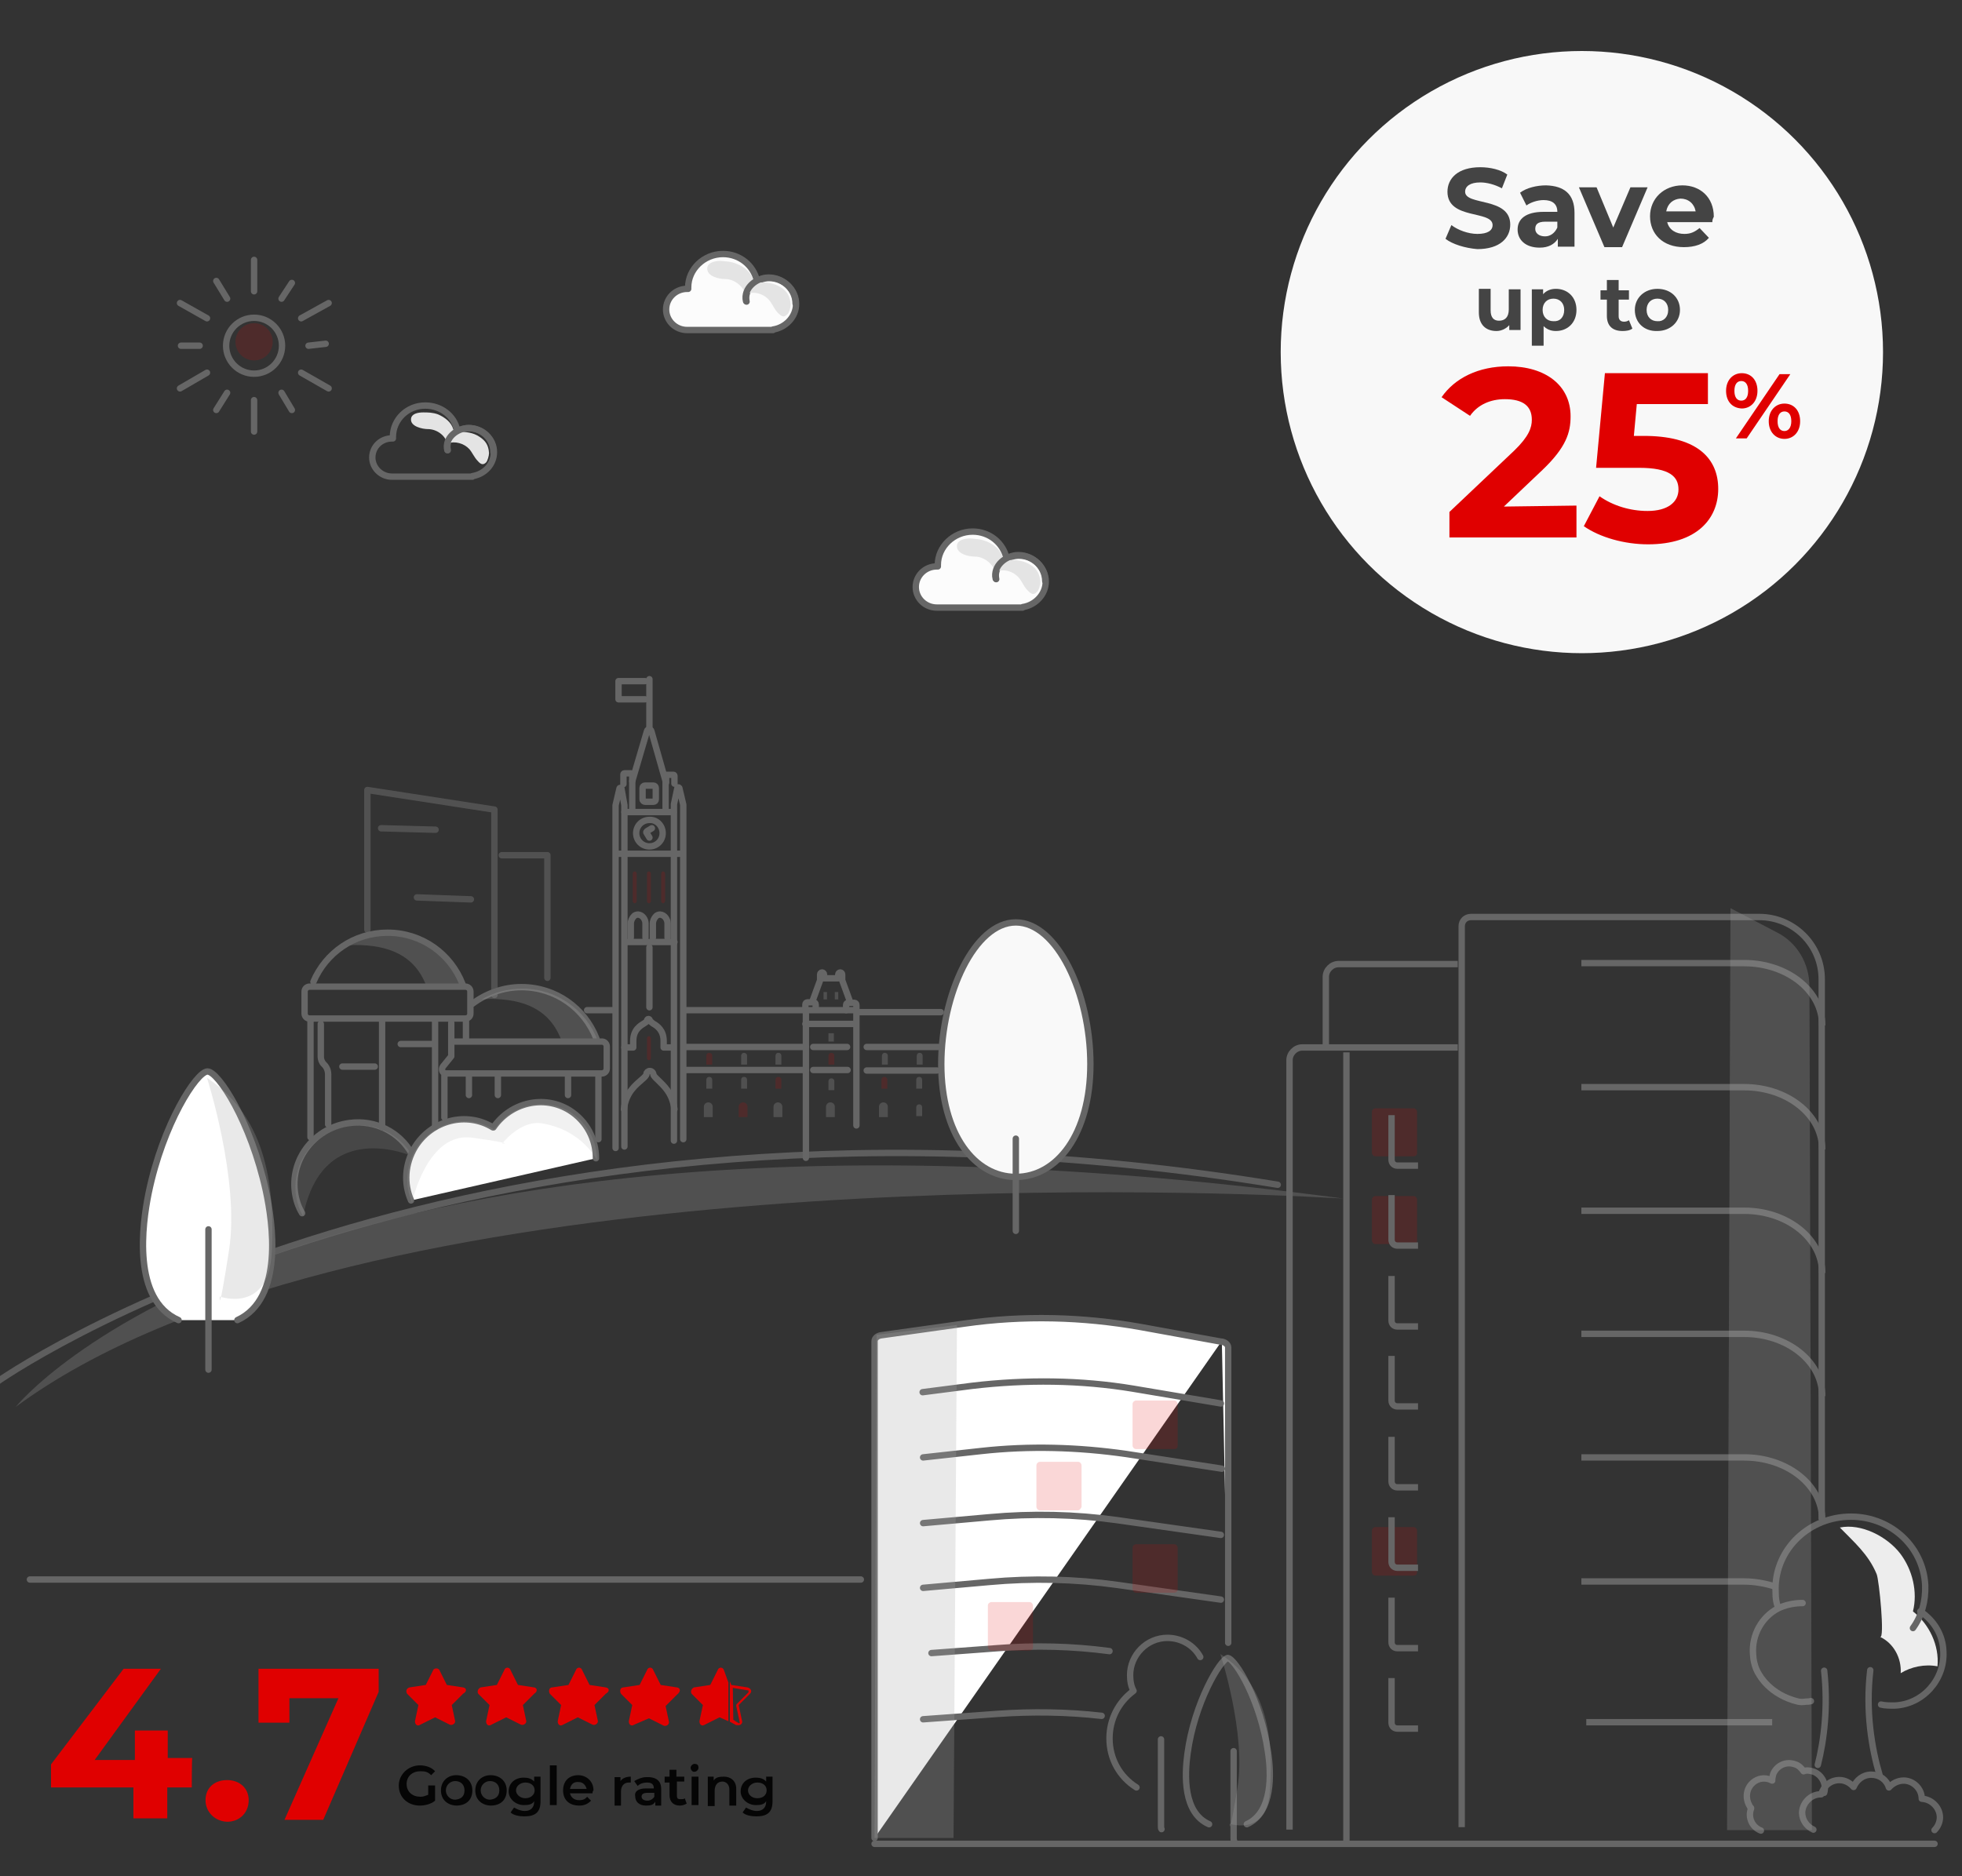 <?xml version="1.0" encoding="utf-8"?>
<!-- Generator: Adobe Illustrator 27.8.0, SVG Export Plug-In . SVG Version: 6.00 Build 0)  -->
<svg version="1.1" id="Layer_1" xmlns="http://www.w3.org/2000/svg" xmlns:xlink="http://www.w3.org/1999/xlink" x="0px" y="0px"
	 viewBox="0 0 400 382.6" style="enable-background:new 0 0 400 382.6;" xml:space="preserve">
<rect x="0" y="0" width="400" height="382.6" fill="#333333" stroke="none"/>
<style type="text/css">
	.st0{fill:#FCFCFC;stroke:#666666;stroke-width:1.3;stroke-linecap:round;stroke-linejoin:round;stroke-miterlimit:10;}
	.st1{fill:#E4E4E4;}
	.st2{fill:none;stroke:#666666;stroke-width:1.3;stroke-linecap:round;stroke-linejoin:round;stroke-miterlimit:10;}
	.st3{fill:#E00000;}
	.st4{fill:#050505;}
	.st5{fill:#F8F8F8;}
	.st6{fill:#444444;}
	.st7{opacity:0.25;fill:#ABABAB;enable-background:new    ;}
	.st8{opacity:0.16;fill:#E00000;enable-background:new    ;}
	.st9{fill:none;stroke:#666666;stroke-width:1.3;stroke-miterlimit:10;}
	.st10{fill:#EDEDED;}
	.st11{fill:#FFFFFF;stroke:#666666;stroke-width:1.3;stroke-linecap:round;stroke-linejoin:round;stroke-miterlimit:10;}
	
		.st12{opacity:0.84;fill:none;stroke:#666666;stroke-width:1.3;stroke-linecap:round;stroke-linejoin:round;stroke-miterlimit:10;enable-background:new    ;}
	.st13{opacity:0.16;fill:#DF0000;enable-background:new    ;}
	.st14{opacity:0.6;}
	.st15{opacity:0.17;fill:#ADADAD;enable-background:new    ;}
	.st16{opacity:0.25;enable-background:new    ;}
	.st17{fill:#ABABAB;}
	.st18{opacity:0.16;fill:#DE0001;enable-background:new    ;}
	.st19{fill:#F9F9F9;stroke:#666666;stroke-width:1.3;stroke-linecap:round;stroke-linejoin:round;stroke-miterlimit:10;}
</style>
<path class="st0" d="M154.3,57.2c-0.7-3.1-3.5-5.4-6.9-5.4c-3.9,0-7.1,3.1-7.1,6.8c0,0.1,0,0.2,0,0.3c-0.1,0-0.1,0-0.2,0
	c-2.4,0-4.3,1.9-4.3,4.2c0,2.3,1.9,4.2,4.3,4.2c0.1,0,0.1,0,0.2,0h17.3v-0.1c2.6-0.4,4.7-2.6,4.7-5.2c0-2.9-2.5-5.3-5.5-5.3
	c-2.5,0-5.2,2.2-4.6,4.8"/>
<path class="st1" d="M150.2,53.8c1.5,0.6,2.9,1.7,3.3,3.2c0.1,0.2,0.1,0.4,0.3,0.5s0.4,0.1,0.6,0.1c1.7-0.1,3.4,0.1,4.8,1
	c1.3,0.8,1.9,1.9,2,3.5c0,0.5-0.3,1.7-0.7,2c-0.7,0.7-1.1,0.5-1.9-0.3c-0.8-0.8-1.1-1.8-1.8-2.6c-1.1-1.3-3.1-1.9-4.8-1.2
	c-0.6-1.8-2.4-3.1-4.2-3.1c-1.1,0-3.8-0.5-3.6-2.3c0.1-1,1.4-1.4,2.7-1.4C147.9,53.3,149,53.3,150.2,53.8z"/>
<path class="st2" d="M162.2,61.9c0-2.9-2.5-5.3-5.5-5.3c-2.5,0-5.2,2.2-4.6,4.8"/>
<line class="st2" x1="6.1" y1="322.1" x2="175.5" y2="322.1"/>
<g>
	<path class="st3" d="M94.4,344.1l-3.3-0.5l-1.5-3c-0.2-0.5-1.1-0.5-1.3,0l-1.5,3l-3.3,0.5c-0.7,0.2-0.8,0.8-0.5,1.3l2.3,2.3
		l-0.7,3.3c0,0.7,0.5,1.1,1.1,0.7l3-1.5l3,1.5c0.5,0.2,1.1-0.2,1.1-0.7l-0.7-3.3l2.3-2.3C95.3,344.9,95.1,344.2,94.4,344.1z"/>
	<path class="st3" d="M108.9,344.1l-3.3-0.5l-1.5-3c-0.2-0.7-1.1-0.7-1.3,0l-1.5,3l-3.3,0.5c-0.5,0.2-0.8,0.8-0.5,1.3l2.3,2.3
		l-0.7,3.3c0,0.7,0.5,1.1,1.1,0.7l3-1.5l3,1.5c0.5,0.2,1.1-0.2,1.1-0.7l-0.7-3.3l2.3-2.3C109.7,344.9,109.5,344.2,108.9,344.1z"/>
	<path class="st3" d="M123.5,344.1l-3.3-0.5l-1.5-3c-0.2-0.7-1.1-0.7-1.3,0l-1.5,3l-3.3,0.5c-0.7,0-0.8,0.8-0.5,1.3l2.3,2.3
		l-0.7,3.3c0,0.7,0.5,1.1,1.1,0.7l3-1.5l3,1.5c0.5,0.2,1.1-0.2,1.1-0.7l-0.7-3.3l2.3-2.3C124.4,344.9,124.2,344.2,123.5,344.1z"/>
	<path class="st3" d="M138,344.1l-3.3-0.5l-1.5-3c-0.2-0.7-1.1-0.7-1.3,0l-1.5,3l-3.3,0.5c-0.7,0-0.8,0.8-0.5,1.3l2.3,2.3l-0.7,3.3
		c0,0.7,0.5,1.1,1.1,0.7l3-1.3l3,1.5c0.5,0.2,1.1-0.2,1.1-0.7l-0.7-3.3l2.3-2.3C138.9,344.9,138.7,344.2,138,344.1z"/>
	<path class="st3" d="M147.6,340.6c-0.2-0.7-1.1-0.7-1.3,0l-1.5,3l-3.3,0.5c-0.5,0.2-0.8,0.8-0.5,1.3l2.3,2.3l-0.7,3.3
		c0,0.7,0.5,1.1,1.1,0.7l3-1.5l1.8,0.8v-7.9L147.6,340.6z"/>
	<g>
		<path class="st3" d="M149.4,344.2l3,0.5c0.2,0,0.2,0,0.2,0.2v0.2l-2.3,2.3c-0.2,0.2-0.2,0.2-0.2,0.5l0.7,3.3v0.2l0,0
			c0,0,0,0-0.2,0l-1.1-0.7L149.4,344.2 M148.8,342.9v8.2l1.3,0.7c0.2,0,0.2,0,0.5,0c0.5,0,0.8-0.5,0.7-0.8l-0.7-3.3l2.3-2.3
			c0.5-0.5,0.2-1.1-0.5-1.3l-3.3-0.5L148.8,342.9L148.8,342.9z"/>
	</g>
</g>
<g>
	<path class="st3" d="M39.1,364.5h-5v6.3h-6.9v-6.3H10.4v-4.7l14.8-19.5h7.6l-13.5,18.6h8.2v-6h6.7v5.6h5
		C39.1,358.6,39.1,364.5,39.1,364.5z"/>
	<path class="st3" d="M41.9,367.1c0-2.6,1.9-4.1,4.4-4.1s4.4,1.6,4.4,4.1c0,2.6-1.9,4.4-4.4,4.4C43.8,371.4,41.9,369.5,41.9,367.1z"
		/>
	<path class="st3" d="M77.2,340.3v4.7l-11.3,26.1H58l11-24.8H59v5h-6.3v-11L77.2,340.3L77.2,340.3z"/>
</g>
<g>
	<path class="st4" d="M87.3,364.1h1.4v3.1c-0.8,0.7-2.1,1-3.1,1c-2.4,0-4.3-1.6-4.3-4.1c0-2.2,1.9-4.1,4.3-4.1
		c1.2,0,2.4,0.4,3.1,1.2l-0.8,0.8c-0.7-0.7-1.2-0.8-2.2-0.8c-1.6,0-2.8,1-2.8,2.6s1.2,2.6,2.8,2.6c0.7,0,1-0.2,1.6-0.4V364.1
		L87.3,364.1L87.3,364.1L87.3,364.1z"/>
	<path class="st4" d="M89.9,365.1c0-1.9,1.4-3.1,3.1-3.1c1.9,0,3.3,1.2,3.3,3.1s-1.2,3.1-3.3,3.1C91.1,368.1,89.9,366.9,89.9,365.1z
		 M94.7,365.1c0-1.2-0.8-1.9-1.9-1.9c-1,0-1.9,0.8-1.9,1.9c0,1,0.8,1.9,1.9,1.9C93.9,366.9,94.7,366.4,94.7,365.1z"/>
	<path class="st4" d="M96.9,365.1c0-1.9,1.4-3.1,3.1-3.1c1.9,0,3.3,1.2,3.3,3.1s-1.2,3.1-3.3,3.1C98.1,368.1,96.9,366.9,96.9,365.1z
		 M101.8,365.1c0-1.2-0.8-1.9-1.9-1.9c-1,0-1.9,0.8-1.9,1.9c0,1,0.8,1.9,1.9,1.9C100.9,366.9,101.8,366.4,101.8,365.1z"/>
	<path class="st4" d="M110.2,362.3v5c0,2.2-1,3.1-3.3,3.1c-1,0-2.2-0.2-2.8-0.8l0.7-1c0.7,0.4,1.4,0.7,2.2,0.7
		c1.2,0,1.9-0.7,1.9-1.9v-0.1c-0.4,0.7-1.2,0.8-2.1,0.8c-1.6,0-3.1-1.2-3.1-2.8s1.2-2.8,3.1-2.8c0.8,0,1.6,0.2,2.1,0.8v-1
		L110.2,362.3L110.2,362.3z M109,365.1c0-1-0.8-1.6-1.9-1.6c-1,0-1.9,0.7-1.9,1.6c0,0.8,0.8,1.6,1.9,1.6S109,366,109,365.1z"/>
	<path class="st4" d="M112.1,360h1.4v8.1h-1.4V360z"/>
	<path class="st4" d="M120.8,365.7h-4.6c0.2,0.8,0.8,1.4,1.9,1.4c0.7,0,1.2-0.2,1.6-0.7l0.8,0.8c-0.7,0.7-1.4,1-2.4,1
		c-2.1,0-3.3-1.2-3.3-3.1s1.2-3.1,3.1-3.1c1.6,0,3.1,1.2,3.1,3.1C120.8,365.3,120.8,365.5,120.8,365.7z M116.2,364.8h3.4
		c-0.2-0.8-0.8-1.4-1.6-1.4C116.9,363.3,116.4,363.9,116.2,364.8z"/>
	<path class="st4" d="M128.6,362.3v1.2c-0.2,0-0.2,0-0.4,0c-1,0-1.6,0.7-1.6,1.9v2.8h-1.3v-5.8h1.2v0.8
		C126.9,362.6,127.7,362.3,128.6,362.3z"/>
	<path class="st4" d="M134.8,364.8v3.4h-1.2v-0.8c-0.4,0.7-1,0.8-1.9,0.8c-1.4,0-2.2-0.8-2.2-1.9c-0.2-0.8,0.4-1.6,2.2-1.6h1.6l0,0
		c0-0.8-0.4-1.2-1.4-1.2c-0.7,0-1.4,0.2-1.9,0.7l-0.7-1c0.7-0.4,1.6-0.8,2.4-0.8C133.7,362.3,134.8,363.1,134.8,364.8z M133.4,366.4
		v-0.8H132c-1,0-1.2,0.4-1.2,0.8s0.4,0.8,1.2,0.8C132.5,367.2,133.1,366.9,133.4,366.4z"/>
	<path class="st4" d="M140,367.8c-0.4,0.2-0.8,0.4-1.4,0.4c-1.2,0-2.1-0.7-2.1-2.1v-2.6h-1v-1.2h1v-1.4h1.4v1.4h1.6v1H138v2.8
		c0,0.7,0.2,0.8,0.8,0.8c0.2,0,0.7,0,0.8-0.2L140,367.8z"/>
	<path class="st4" d="M140.8,360.5c0-0.4,0.4-0.8,0.8-0.8c0.7,0,0.8,0.4,0.8,0.8s-0.4,0.8-0.8,0.8
		C141.2,361.4,140.8,360.9,140.8,360.5z M141,362.3h1.4v5.8H141V362.3z"/>
	<path class="st4" d="M150.1,364.8v3.4h-1.4v-3.3c0-1-0.7-1.6-1.4-1.6c-1,0-1.6,0.7-1.6,1.9v3.1h-1.4v-6h1.2v0.8
		c0.4-0.7,1.2-0.8,2.1-0.8C148.9,362.3,150.1,363.1,150.1,364.8z"/>
	<path class="st4" d="M157.5,362.3v5c0,2.2-1,3.1-3.3,3.1c-1,0-2.2-0.2-2.8-0.8l0.7-1c0.7,0.4,1.4,0.7,2.2,0.7
		c1.2,0,1.9-0.7,1.9-1.9v-0.1c-0.4,0.7-1.2,0.8-2.1,0.8c-1.6,0-3.1-1.2-3.1-2.8s1.2-2.8,3.1-2.8c0.8,0,1.6,0.2,2.1,0.8v-1
		L157.5,362.3L157.5,362.3z M156.3,365.1c0-1-0.8-1.6-1.9-1.6c-1,0-1.9,0.7-1.9,1.6s0.8,1.6,1.9,1.6
		C155.6,366.7,156.3,366,156.3,365.1z"/>
</g>
<circle class="st5" cx="322.5" cy="71.8" r="61.4"/>
<g>
	<g>
		<path class="st6" d="M294.7,48.7l1.2-2.8c1.3,1,3.4,1.8,5.3,1.8c2.1,0,3.1-0.7,3.1-1.8c0-3.1-9.2-1-9.2-6.8c0-2.7,2.1-5,6.7-5
			c2,0,4.2,0.5,5.5,1.5l-1.1,2.8c-1.5-0.8-3.1-1.2-4.4-1.2c-2.1,0-3.1,0.8-3.1,1.9c0,2.9,9.2,1,9.2,6.7c0,2.7-2.1,5-6.7,5
			C298.7,50.6,296.1,49.8,294.7,48.7z"/>
		<path class="st6" d="M321,43.4v6.9h-3.4v-1.6c-0.7,1.1-1.9,1.8-3.7,1.8c-2.9,0-4.5-1.6-4.5-3.7c0-2.1,1.6-3.6,5.3-3.6h2.8
			c0-1.6-1-2.4-2.8-2.4c-1.3,0-2.7,0.5-3.5,1.1l-1.3-2.6c1.3-1,3.4-1.5,5.3-1.5C318.9,37.9,321,39.6,321,43.4z M317.5,46.4v-1.2
			h-2.4c-1.8,0-2.1,0.7-2.1,1.5s0.7,1.5,2,1.5C316.1,48.2,317,47.5,317.5,46.4z"/>
		<path class="st6" d="M335.9,38.2l-5.2,12.2h-3.6l-5.2-12.2h3.6l3.4,8.2l3.5-8.2H335.9z"/>
		<path class="st6" d="M349.1,45.3h-9.2c0.4,1.6,1.8,2.4,3.5,2.4c1.3,0,2.1-0.4,3.1-1.2l1.9,2c-1.1,1.3-2.9,1.9-5.1,1.9
			c-4.3,0-6.9-2.7-6.9-6.3s2.8-6.3,6.6-6.3c3.6,0,6.4,2.4,6.4,6.4C349.2,44.6,349.1,44.8,349.1,45.3z M339.7,43.1h6
			c-0.3-1.6-1.5-2.6-3.1-2.6C341.1,40.6,340,41.5,339.7,43.1z"/>
	</g>
	<g>
		<path class="st6" d="M310,59v8.3h-2.3v-1c-0.6,0.7-1.6,1.2-2.6,1.2c-2.1,0-3.6-1.2-3.6-3.8v-4.8h2.4v4.4c0,1.4,0.6,2.1,1.7,2.1
			c1.2,0,2-0.7,2-2.3V59H310L310,59z"/>
		<path class="st6" d="M321.4,63.2c0,2.6-1.8,4.3-4.2,4.3c-1.1,0-1.9-0.4-2.5-1v4h-2.4V59h2.3v1c0.6-0.7,1.5-1.1,2.6-1.1
			C319.6,58.9,321.4,60.6,321.4,63.2z M318.9,63.2c0-1.4-0.9-2.3-2.2-2.3s-2.2,0.9-2.2,2.3s0.9,2.3,2.2,2.3
			C318,65.6,318.9,64.7,318.9,63.2z"/>
		<path class="st6" d="M332.8,67c-0.5,0.4-1.3,0.5-2,0.5c-2,0-3.2-1-3.2-3.1v-3.3h-1.3v-1.9h1.3v-2.1h2.4v2.1h2.1v1.9H330v3.4
			c0,0.7,0.4,1.1,1.1,1.1c0.4,0,0.7-0.1,1-0.3L332.8,67z"/>
		<path class="st6" d="M333.3,63.2c0-2.5,2-4.3,4.6-4.3c2.7,0,4.6,1.8,4.6,4.3c0,2.5-2,4.3-4.6,4.3
			C335.2,67.6,333.3,65.8,333.3,63.2z M340.1,63.2c0-1.4-0.9-2.3-2.2-2.3s-2.2,0.9-2.2,2.3s0.9,2.3,2.2,2.3
			C339.1,65.6,340.1,64.7,340.1,63.2z"/>
	</g>
	<g>
		<path class="st3" d="M321.4,103.1v6.5h-25.9v-5.2l13.2-12.5c3-2.9,3.6-4.7,3.6-6.3c0-2.8-1.8-4.2-5.5-4.2c-2.9,0-5.5,1.1-7.1,3.4
			l-5.8-3.8c2.7-3.9,7.5-6.3,13.6-6.3c7.6,0,12.7,3.9,12.7,10.2c0,3.3-0.9,6.3-5.7,10.9l-7.9,7.5L321.4,103.1L321.4,103.1z"/>
		<path class="st3" d="M350.3,99.7c0,6.1-4.4,11.3-14.3,11.3c-4.8,0-9.8-1.4-13.1-3.7l3.2-6.1c2.7,1.9,6.2,3,9.8,3
			c4.1,0,6.3-1.8,6.3-4.4s-1.8-4.4-8-4.4h-8.8l1.8-19.3h21v6.3h-14.5l-0.6,6.5h2.8C346.3,89.1,350.3,93.7,350.3,99.7z"/>
		<path class="st3" d="M351.9,79.7c0-2.2,1.4-3.6,3.2-3.6c1.9,0,3.2,1.4,3.2,3.6s-1.4,3.6-3.2,3.6C353.1,83.2,351.9,81.8,351.9,79.7
			z M356.4,79.7c0-1.4-0.6-2-1.4-2s-1.4,0.6-1.4,2s0.6,2,1.4,2S356.4,81.1,356.4,79.7z M362.8,76.3h2.2l-8.9,13.1h-2.2L362.8,76.3z
			 M360.6,85.9c0-2.2,1.4-3.6,3.2-3.6c1.9,0,3.2,1.4,3.2,3.6s-1.4,3.6-3.2,3.6S360.6,88.1,360.6,85.9z M365.2,85.9
			c0-1.4-0.6-2-1.4-2s-1.4,0.6-1.4,2s0.6,2,1.4,2S365.2,87.2,365.2,85.9z"/>
	</g>
</g>
<line class="st2" x1="178.3" y1="376" x2="394.4" y2="376"/>
<path class="st7" d="M265.9,244c-37.2-1.7-196.8-5.7-262.7,42.9c0,0,56.8-71,270.6-42.5"/>
<path class="st2" d="M246.5,372c-5.3-2.3-5-10-4.4-14.4c1.4-10.4,6.7-19.2,8.2-19.5c1.6,0.2,6.7,8.7,8.2,19.1
	c0.7,4.5,1,12.4-4.3,14.8"/>
<path class="st2" d="M236.7,354.7v17.7c0,0.2,0,0.5,0.1,0.6"/>
<path class="st2" d="M251.5,357.1v17.7c0,0.2,0,0.5,0.1,0.6"/>
<path class="st2" d="M244.7,337.9c-1.3-2.4-3.9-3.9-6.7-3.9c-4.2,0-7.6,3.5-7.6,7.6c0,1.2,0.2,2.3,0.7,3.2c-3.1,2.3-4.9,5.8-4.9,9.7
	c0,4.1,2,7.8,5.5,10"/>
<path class="st7" d="M248.8,337.3c0,0,5.3,16.2,3.5,27.2s-1.6,7.4-1.6,7.4s7.8,2.7,8.2-7C259.6,355,258.6,343.6,248.8,337.3z"/>
<path class="st8" d="M288.2,235.8h-7.8c-0.4,0-0.7-0.4-0.7-0.7v-8.4c0-0.4,0.4-0.7,0.7-0.7h7.8c0.4,0,0.7,0.4,0.7,0.7v8.5
	C288.9,235.5,288.6,235.8,288.2,235.8z"/>
<path class="st8" d="M288.2,253.7h-7.8c-0.4,0-0.7-0.4-0.7-0.7v-8.4c0-0.4,0.4-0.7,0.7-0.7h7.8c0.4,0,0.7,0.4,0.7,0.7v8.5
	C288.9,253.4,288.6,253.7,288.2,253.7z"/>
<path class="st8" d="M288.2,321.3h-7.8c-0.4,0-0.7-0.4-0.7-0.7v-8.5c0-0.4,0.4-0.7,0.7-0.7h7.8c0.4,0,0.7,0.4,0.7,0.7v8.5
	C288.9,321.1,288.6,321.3,288.2,321.3z"/>
<path class="st9" d="M298,372.6V188.9c0-1.1,0.8-1.9,1.9-1.9h58.8c6.9,0,12.7,5.6,12.7,12.7v110.2"/>
<path class="st9" d="M322.4,196.4h33.2c8.7,0,15.9,5.6,15.9,12.7"/>
<path class="st9" d="M322.4,221.7h33.2c8.7,0,15.9,5.6,15.9,12.7"/>
<path class="st9" d="M322.4,246.9h33.2c8.7,0,15.9,5.6,15.9,12.7"/>
<path class="st9" d="M322.4,272h33.2c8.7,0,15.9,5.6,15.9,12.7"/>
<path class="st9" d="M322.4,297.2h33.2c8.7,0,15.9,5.6,15.9,12.7"/>
<path class="st9" d="M322.4,322.5h33.2c2.1,0,4.3,0.4,6.2,1"/>
<path class="st9" d="M297.2,213.6h-31.7c-1.4,0-2.6,1.2-2.6,2.6v156.9"/>
<path class="st9" d="M297.2,196.6h-24.3c-1.4,0-2.6,1.2-2.6,2.6v15"/>
<line class="st9" x1="274.5" y1="214.6" x2="274.5" y2="375.5"/>
<line class="st9" x1="323.4" y1="351.2" x2="361.3" y2="351.2"/>
<path class="st9" d="M289.1,237.7h-4.2c-0.7,0-1.2-0.5-1.2-1.2v-9.1"/>
<path class="st9" d="M289.1,254h-4.2c-0.7,0-1.2-0.5-1.2-1.2v-9.1"/>
<path class="st9" d="M289.1,270.5h-4.2c-0.7,0-1.2-0.5-1.2-1.2v-9.1"/>
<path class="st9" d="M289.1,286.8h-4.2c-0.7,0-1.2-0.5-1.2-1.2v-9.1"/>
<path class="st9" d="M289.1,303.3h-4.2c-0.7,0-1.2-0.5-1.2-1.2V293"/>
<path class="st9" d="M289.1,319.7h-4.2c-0.7,0-1.2-0.5-1.2-1.2v-9.1"/>
<path class="st9" d="M289.1,336.1h-4.2c-0.7,0-1.2-0.5-1.2-1.2v-9.1"/>
<path class="st9" d="M289.1,352.5h-4.2c-0.7,0-1.2-0.5-1.2-1.2v-9.1"/>
<path class="st10" d="M387.4,316.8c2.5,3.3,3.6,7.8,2.6,11.8c3.3,2.6,5.4,6.9,5,11.2c-2.6-0.5-5.4,0.1-7.5,1.4
	c0.2-3-1.4-6.1-4.2-7.4c1,0.5-0.2-11.6-0.7-12.8c-1.7-4.1-4.7-6.6-7.5-9.5C379.4,310.6,384.7,313.3,387.4,316.8z"/>
<path class="st2" d="M394.4,373.2c0.7-0.7,1.1-1.7,1.1-2.6c0-2-1.7-3.7-3.7-3.8l0,0c0-2-1.7-3.7-3.7-3.7c-1.2,0-2.3,0.6-3,1.4
	c-0.5-1.6-1.9-2.6-3.6-2.6s-3,1.1-3.6,2.5c-0.7-0.8-1.7-1.4-2.9-1.4c-1.8,0-3.2,1.2-3.7,2.9h-0.1c-2,0-3.7,1.7-3.8,3.7
	c0,1.6,1,2.9,2.3,3.5"/>
<path class="st2" d="M371.9,365.6c0.5-1.7-0.4-3.6-2.1-4.3c-0.7-0.2-1.4-0.4-2.1-0.1c-0.4-0.6-1-1.2-1.7-1.4c-1.8-0.7-3.8,0.2-4.5,2
	c-0.1,0.5-0.2,0.8-0.2,1.3c-1.1-0.6-2.4-0.6-3.5,0.1c-1.7,1.1-2.1,3.2-1.2,4.9c0.1,0.2,0.2,0.4,0.4,0.6c0,0,0,0,0,0.1
	c-0.7,1.8,0.2,3.8,2,4.5"/>
<path class="st2" d="M370.6,359.9c1.3-5.1,2.1-11.9,1.3-19.2"/>
<path class="st2" d="M383.2,362c-1.6-5.4-2.9-13-1.9-21.4"/>
<path class="st2" d="M362.5,327.8c-0.4-1.1-0.5-1.9-0.5-3.1c-0.4-8.1,6.1-15,14.6-15.4c8.4-0.4,15.5,5.8,15.9,14
	c0.1,3.2-0.7,6.2-2.5,8.7"/>
<path class="st2" d="M367.5,326.9c0,0-2.6-0.1-5,1.1c-3.3,1.7-5.4,5.4-5.1,9.3c0.1,2.6,1.2,4.1,1.2,4.1s2.1,4.2,8,5.6
	c0.5,0.1,1,0.1,1.6,0c0.4,0,0.6,0,1-0.1"/>
<path class="st2" d="M383.5,347.6c0.8,0.2,1.8,0.2,2.7,0.2c5.8-0.2,10.3-5.3,10-11c-0.1-3.5-2-6.4-4.7-8.2"/>
<g>
	<g>
		<path class="st11" d="M178.3,374.8V273.5c0-0.6,0.6-1.1,1.3-1.2l17.1-2.4c11.9-1.7,24-1.4,35.8,0.7l16.5,3"/>
		<path class="st11" d="M249.1,273.6c0.7,0.1,1.3,0.6,1.3,1.2V335"/>
	</g>
</g>
<g>
	<g>
		<g>
			<path class="st2" d="M188.1,283.9l10.1-1.3c11-1.3,22.1-1.2,32.9,0.6l17.8,3"/>
		</g>
	</g>
	<g>
		<g>
			<path class="st2" d="M188.2,297.2l11.8-1.3c9.9-1.1,19.8-0.8,29.6,0.6l19.5,3"/>
		</g>
	</g>
	<g>
		<g>
			<path class="st2" d="M188.2,310.6l13.5-1.2c8.7-0.8,17.5-0.6,26.1,0.6l21.1,3"/>
		</g>
	</g>
	<g>
		<g>
			<path class="st2" d="M188.2,323.8l13.5-1.2c8.7-0.8,17.5-0.6,26.1,0.6l21.1,3"/>
		</g>
	</g>
	<g>
		<g>
			<path class="st2" d="M189.9,337.1l13.5-1c7.6-0.6,15.3-0.4,22.8,0.6"/>
		</g>
	</g>
	<g>
		<g>
			<path class="st2" d="M188.2,350.6l15.2-1.1c7-0.5,14.2-0.4,21.2,0.4"/>
		</g>
	</g>
</g>
<path class="st7" d="M369.4,373.2h-17.3l0.7-188l9.4,4.9c4.2,2.1,6.7,6.4,6.7,11.1L369.4,373.2z"/>
<path class="st8" d="M239.4,295.5h-7.8c-0.4,0-0.7-0.4-0.7-0.7v-8.5c0-0.4,0.4-0.7,0.7-0.7h7.8c0.4,0,0.7,0.4,0.7,0.7v8.5
	C240.1,295.3,239.8,295.5,239.4,295.5z"/>
<path class="st8" d="M219.7,308H212c-0.4,0-0.7-0.4-0.7-0.7v-8.5c0-0.4,0.4-0.7,0.7-0.7h7.8c0.4,0,0.7,0.4,0.7,0.7v8.5
	C220.3,307.7,220.1,308,219.7,308z"/>
<path class="st8" d="M239.4,324.8h-7.8c-0.4,0-0.7-0.4-0.7-0.7v-8.5c0-0.4,0.4-0.7,0.7-0.7h7.8c0.4,0,0.7,0.4,0.7,0.7v8.5
	C240.1,324.5,239.8,324.8,239.4,324.8z"/>
<path class="st8" d="M209.9,336.6h-7.8c-0.4,0-0.7-0.4-0.7-0.7v-8.5c0-0.4,0.4-0.7,0.7-0.7h7.8c0.4,0,0.7,0.4,0.7,0.7v8.5
	C210.6,336.2,210.4,336.6,209.9,336.6z"/>
<path class="st12" d="M-0.9,282c0,0,94.6-67.7,261.4-40.4"/>
<polygon class="st7" points="194.4,374.8 178.3,374.8 178.7,272.2 195.1,270.2 "/>
<path class="st2" d="M93.2,87.7c-0.6-2.9-3.3-5-6.5-5c-3.7,0-6.6,2.9-6.6,6.4c0,0.1,0,0.2,0,0.3c-0.1,0-0.1,0-0.2,0
	c-2.2,0-4,1.7-4,3.9c0,2.1,1.8,3.9,4,3.9c0.1,0,0.1,0,0.2,0h16.2v-0.1c2.5-0.4,4.4-2.4,4.4-4.9c0-2.7-2.3-4.9-5.1-4.9
	c-2.3,0-4.9,2-4.3,4.5"/>
<path class="st1" d="M89.3,84.5c1.4,0.6,2.7,1.6,3.1,3c0.1,0.2,0.1,0.4,0.3,0.5c0.2,0.1,0.4,0.1,0.6,0.1c1.6-0.1,3.2,0.1,4.5,1
	c1.2,0.8,1.8,1.7,1.9,3.3c0,0.5-0.3,1.6-0.6,1.9c-0.6,0.6-1.1,0.4-1.7-0.3c-0.7-0.7-1.1-1.7-1.7-2.4c-1.1-1.2-2.9-1.7-4.5-1.2
	c-0.5-1.7-2.2-2.9-4-2.9c-1,0-3.6-0.5-3.4-2.1c0.1-1,1.3-1.3,2.5-1.3C87.2,84.1,88.2,84.1,89.3,84.5z"/>
<path class="st2" d="M100.6,92.2c0-2.7-2.3-4.9-5.1-4.9c-2.3,0-4.9,2-4.3,4.5"/>
<g>
	<circle class="st2" cx="51.8" cy="70.5" r="5.7"/>
	<line class="st2" x1="51.8" y1="53" x2="51.8" y2="59.4"/>
	<line class="st2" x1="44.1" y1="57.3" x2="46.3" y2="60.9"/>
	<line class="st2" x1="36.7" y1="61.8" x2="42.2" y2="64.9"/>
	<line class="st2" x1="36.9" y1="70.5" x2="40.7" y2="70.5"/>
	<line class="st2" x1="36.7" y1="79.2" x2="42.2" y2="76"/>
	<line class="st2" x1="44.1" y1="83.6" x2="46.3" y2="80.1"/>
	<line class="st2" x1="51.8" y1="88" x2="51.8" y2="81.6"/>
	<line class="st2" x1="59.5" y1="83.6" x2="57.4" y2="80.1"/>
	<line class="st2" x1="67" y1="79.2" x2="61.4" y2="76"/>
	<line class="st2" x1="66.4" y1="70.1" x2="62.9" y2="70.5"/>
	<line class="st2" x1="67" y1="61.8" x2="61.4" y2="64.9"/>
	<line class="st2" x1="59.5" y1="57.7" x2="57.4" y2="60.9"/>
</g>
<circle class="st13" cx="51.8" cy="69.7" r="3.8"/>
<path class="st0" d="M205.2,113.8c-0.7-3.1-3.5-5.4-6.9-5.4c-3.9,0-7.1,3.1-7.1,6.8c0,0.1,0,0.2,0,0.3c-0.1,0-0.1,0-0.2,0
	c-2.4,0-4.3,1.9-4.3,4.2s1.9,4.2,4.3,4.2c0.1,0,0.1,0,0.2,0h17.3v-0.1c2.6-0.4,4.7-2.6,4.7-5.2c0-2.9-2.5-5.3-5.5-5.3
	c-2.5,0-5.2,2.2-4.6,4.8"/>
<path class="st1" d="M201.1,110.4c1.5,0.6,2.9,1.7,3.3,3.2c0.1,0.2,0.1,0.4,0.3,0.5s0.4,0.1,0.6,0.1c1.7-0.1,3.4,0.1,4.8,1
	c1.3,0.8,1.9,1.9,2,3.5c0,0.5-0.3,1.7-0.7,2c-0.7,0.7-1.1,0.5-1.9-0.3c-0.8-0.8-1.1-1.8-1.8-2.6c-1.1-1.3-3.1-1.9-4.8-1.2
	c-0.6-1.8-2.4-3.1-4.2-3.1c-1.1,0-3.8-0.5-3.6-2.3c0.1-1,1.4-1.4,2.7-1.4C198.8,109.9,199.9,109.9,201.1,110.4z"/>
<path class="st2" d="M213.1,118.5c0-2.9-2.5-5.3-5.5-5.3c-2.5,0-5.2,2.2-4.6,4.8"/>
<g class="st14">
	<line class="st2" x1="88.8" y1="169.2" x2="77.7" y2="168.9"/>
	<line class="st2" x1="96" y1="183.4" x2="85" y2="183"/>
	<g>
		<polyline class="st2" points="100.8,202.9 100.8,165.1 74.9,161.1 74.9,189.6 		"/>
		<polyline class="st2" points="102.3,174.4 111.6,174.4 111.6,199.4 		"/>
	</g>
</g>
<path class="st2" d="M83.9,235.2c-2.4-4.3-7.3-6.9-12.6-6.2c-7,0.9-12,7.1-11.2,13.9c0.2,1.7,0.7,3.2,1.5,4.5"/>
<path class="st15" d="M61.8,248c-0.8-1.3-1.3-2.9-1.5-4.5c-0.8-6.8,4.2-13,11.2-13.9c5.3-0.7,10.2,1.9,12.6,6.2
	C84.1,235.8,65.8,227.6,61.8,248z"/>
<path class="st11" d="M121.5,236.2c0-3.9-1.9-7.6-5.4-9.8c-5.2-3.2-12-1.6-15.5,3.5c0,0,0,0-0.1,0c-5.4-3.3-12.5-1.5-15.9,4
	c-2.1,3.5-2.3,7.5-0.8,10.9"/>
<path class="st15" d="M121.7,236.6c0-3.9-1.9-7.6-5.4-9.8c-5.2-3.2-12-1.6-15.5,3.5c0,0,0,0-0.1,0c-5.4-3.3-12.5-1.5-15.9,4
	c-2.1,3.5-2.3,7.5-0.8,10.9c0,0,3.1-14.5,12.3-13.2s6.1,1.2,6.1,1.2s3.7-4.9,8.2-4.1C118.8,230.5,121.7,236.6,121.7,236.6z"/>
<g class="st16">
	<path class="st17" d="M135.4,209.2L135.4,209.2L135.4,209.2z"/>
</g>
<path class="st7" d="M70.7,192.8c2.4-1.4,5.3-2.2,8.3-2.2c7,0,13,4.4,15.3,10.5l-7.4-0.1c-2.4-6.2-7.6-8.3-14.6-8.3L70.7,192.8z"/>
<path class="st2" d="M121.6,211.8c-2.4-6.2-8.3-10.5-15.3-10.5c-3.7,0-7.2,1.3-10,3.4"/>
<path class="st2" d="M94.9,201.2H63.1c-0.5,0-1,0.4-1,1v4.5c0,0.5,0.4,1,1,1h31.8c0.5,0,1-0.4,1-1v-4.5
	C95.9,201.6,95.4,201.2,94.9,201.2"/>
<path class="st2" d="M94.3,200.7c-2.4-6.2-8.3-10.5-15.3-10.5c-6.8,0-12.6,4.1-15.1,10"/>
<path class="st7" d="M98.2,203.8c2.4-1.4,5.3-2.2,8.3-2.2c7,0,13,4.4,15.3,10.5l-7.4-0.1c-2.4-6.2-7.6-8.3-14.6-8.3L98.2,203.8z"/>
<line class="st2" x1="122" y1="219.2" x2="122" y2="232.3"/>
<line class="st2" x1="95.6" y1="219.2" x2="95.6" y2="223.3"/>
<line class="st2" x1="101.5" y1="219.5" x2="101.5" y2="223.3"/>
<line class="st2" x1="115.8" y1="219.6" x2="115.8" y2="223.3"/>
<line class="st2" x1="90.6" y1="219.4" x2="90.6" y2="227.9"/>
<line class="st2" x1="95" y1="211.8" x2="95" y2="208.3"/>
<path class="st2" d="M92,208.6v6.8l-1.7,2.1c-0.4,0.6-0.1,1.4,0.6,1.4l0,0h31.8c0.5,0,1-0.4,1-1v-4.5c0-0.5-0.4-1-1-1H92.2"/>
<line class="st2" x1="88.7" y1="208.3" x2="88.7" y2="229.8"/>
<line class="st2" x1="77.9" y1="208.3" x2="77.9" y2="229.9"/>
<line class="st2" x1="88.4" y1="212.9" x2="81.7" y2="212.9"/>
<line class="st2" x1="76.4" y1="217.5" x2="69.8" y2="217.5"/>
<line class="st2" x1="124.8" y1="206" x2="119.7" y2="206"/>
<line class="st2" x1="63.3" y1="208.1" x2="63.3" y2="231.9"/>
<path class="st2" d="M66.9,229.3v-10.2c0-0.8-0.3-1.5-0.8-2L66,217c-0.4-0.4-0.6-1-0.6-1.5v-6.7"/>
<g>
	<g>
		<path class="st2" d="M135.1,169.9c0,1.5-1.2,2.7-2.7,2.7s-2.7-1.2-2.7-2.7s1.2-2.7,2.7-2.7C133.8,167.1,135.1,168.3,135.1,169.9z"
			/>
		<polyline class="st2" points="131.5,142.6 126.1,142.6 126.1,138.9 131.5,138.9 		"/>
		<path class="st2" d="M132.9,168.9l-1,0.6c-0.1,0.1-0.2,0.2-0.1,0.3l0.6,1"/>
		<path class="st18" d="M135.2,184.2c-0.2,0-0.4-0.2-0.4-0.4v-5.7c0-0.2,0.2-0.4,0.4-0.4s0.4,0.2,0.4,0.4v5.7
			C135.5,184,135.4,184.2,135.2,184.2z"/>
		<path class="st18" d="M132.3,184.2c-0.2,0-0.4-0.2-0.4-0.4v-5.7c0-0.2,0.2-0.4,0.4-0.4c0.2,0,0.4,0.2,0.4,0.4v5.7
			C132.7,184,132.5,184.2,132.3,184.2z"/>
		<path class="st18" d="M129.4,184.2c-0.2,0-0.4-0.2-0.4-0.4v-5.7c0-0.2,0.2-0.4,0.4-0.4s0.4,0.2,0.4,0.4v5.7
			C129.8,184,129.6,184.2,129.4,184.2z"/>
		<line class="st2" x1="132.4" y1="205.4" x2="132.4" y2="193.2"/>
		<path class="st18" d="M132.7,211.7v4.1c0,0.2-0.2,0.4-0.4,0.4c-0.2,0-0.4-0.2-0.4-0.4v-4.1c0-0.2,0.2-0.4,0.4-0.4
			C132.5,211.3,132.7,211.5,132.7,211.7z"/>
		<path class="st2" d="M165.7,204l1.5-4.1v-1.2c0-0.2,0.2-0.4,0.4-0.4s0.4,0.2,0.4,0.4v0.8h2.8h0.1v-0.8c0-0.2,0.2-0.4,0.4-0.4
			s0.4,0.2,0.4,0.4v1.2l1.5,4.1"/>
		<rect x="170.2" y="202.3" class="st7" width="0.7" height="1.5"/>
		<rect x="167.9" y="202.3" class="st7" width="0.7" height="1.5"/>
		<polygon class="st7" points="168.9,212.4 168.9,210.7 169.3,210.7 169.6,210.7 170,210.7 170,212.4 169.6,212.4 169.3,212.4 		"/>
		<path class="st7" d="M159.5,227.8v-2.1c0-0.5-0.4-0.9-0.9-0.9s-0.9,0.4-0.9,0.9v2.1H159.5z"/>
		<path class="st18" d="M152.4,227.8v-2.1c0-0.5-0.4-0.9-0.9-0.9s-0.9,0.4-0.9,0.9v2.1H152.4z"/>
		<path class="st7" d="M145.3,227.8v-2.1c0-0.5-0.4-0.9-0.9-0.9s-0.9,0.4-0.9,0.9v2.1H145.3z"/>
		<path class="st2" d="M131,163v-2.3c0-0.3,0.2-0.5,0.5-0.5h1.7c0.3,0,0.5,0.2,0.5,0.5v2.3c0,0.3-0.2,0.5-0.5,0.5h-1.7
			C131.3,163.5,131,163.3,131,163z"/>
		<path class="st2" d="M136.1,191.2v-2.9c0-0.7-0.5-1.7-1.5-1.8c-0.3,0-0.7,0.1-0.9,0.4c-0.4,0.4-0.6,1-0.6,1.4v2.9 M131.6,191.2
			v-2.9c0-0.7-0.5-1.7-1.5-1.8c-0.3,0-0.7,0.1-0.9,0.4c-0.4,0.4-0.6,1-0.6,1.4v2.9"/>
		<path class="st2" d="M164.3,206v7.3 M164.3,213.3v22.8 M174.6,229.5v-24.6c0-0.2-0.2-0.4-0.4-0.4h-1.3c-0.2,0-0.4,0.2-0.4,0.4v1.1
			 M166.3,205.9v-1.1c0-0.2-0.2-0.4-0.4-0.4h-1.3c-0.2,0-0.4,0.2-0.4,0.4v1.2 M139.3,232.3v-68.2l-0.8-3.4c-0.1-0.2-0.4-0.2-0.4,0
			l-0.7,3.3v68.6 M127.3,233.8v-69.6l-0.6-3.4c0-0.2-0.4-0.2-0.4,0l-0.8,3.4v69.9"/>
	</g>
	<path class="st2" d="M135.7,165.4v-6.1l-2.9-10.2c-0.1-0.5-0.8-0.5-0.9,0l-3,10.2v6.2"/>
	<line class="st2" x1="137.3" y1="165.6" x2="127.3" y2="165.6"/>
	<line class="st2" x1="138.7" y1="174.1" x2="125.8" y2="174.1"/>
	<line class="st2" x1="137.5" y1="192.1" x2="127.4" y2="192.1"/>
	<line class="st2" x1="174" y1="206" x2="140" y2="206"/>
	<line class="st2" x1="174.4" y1="208.8" x2="164.2" y2="208.8"/>
	<line class="st2" x1="164.3" y1="213.5" x2="139.4" y2="213.5"/>
	<line class="st2" x1="172.7" y1="213.5" x2="165.8" y2="213.5"/>
	<line class="st2" x1="164.3" y1="218.2" x2="139.5" y2="218.2"/>
	<line class="st2" x1="172.8" y1="218.2" x2="165.8" y2="218.2"/>
	<path class="st18" d="M168.9,217.1v-1.8c0-0.3,0.2-0.6,0.6-0.6l0,0c0.3,0,0.6,0.2,0.6,0.6v1.8H168.9z"/>
	<path class="st7" d="M158.1,217.1v-1.8c0-0.3,0.2-0.6,0.6-0.6l0,0c0.3,0,0.6,0.2,0.6,0.6v1.8H158.1z"/>
	<path class="st7" d="M151.1,217.1v-1.8c0-0.3,0.2-0.6,0.6-0.6l0,0c0.3,0,0.6,0.2,0.6,0.6v1.8H151.1z"/>
	<path class="st18" d="M144,217.1v-1.8c0-0.3,0.2-0.6,0.6-0.6l0,0c0.3,0,0.6,0.2,0.6,0.6v1.8H144z"/>
	<path class="st7" d="M186.9,217.1v-1.8c0-0.3,0.2-0.6,0.6-0.6l0,0c0.3,0,0.6,0.2,0.6,0.6v1.8H186.9z"/>
	<path class="st7" d="M179.8,217.1v-1.8c0-0.3,0.2-0.6,0.6-0.6l0,0c0.3,0,0.6,0.2,0.6,0.6v1.8H179.8z"/>
	<path class="st18" d="M158.1,222v-1.8c0-0.3,0.2-0.6,0.6-0.6l0,0c0.3,0,0.6,0.2,0.6,0.6v1.8H158.1z"/>
	<path class="st7" d="M151.1,222v-1.8c0-0.3,0.2-0.6,0.6-0.6l0,0c0.3,0,0.6,0.2,0.6,0.6v1.8H151.1z"/>
	<path class="st7" d="M144,222v-1.8c0-0.3,0.2-0.6,0.6-0.6l0,0c0.3,0,0.6,0.2,0.6,0.6v1.8H144z"/>
	<path class="st7" d="M181,227.8v-2.1c0-0.5-0.4-0.9-0.9-0.9s-0.9,0.4-0.9,0.9v2.1H181z"/>
	<path class="st7" d="M170.2,227.8v-2.1c0-0.5-0.4-0.9-0.9-0.9s-0.9,0.4-0.9,0.9v2.1H170.2z"/>
	<path class="st7" d="M186.8,222v-1.8c0-0.3,0.2-0.6,0.6-0.6l0,0c0.3,0,0.6,0.2,0.6,0.6v1.8H186.8z"/>
	<path class="st7" d="M186.8,227.6v-1.8c0-0.3,0.2-0.6,0.6-0.6l0,0c0.3,0,0.6,0.2,0.6,0.6v1.8H186.8z"/>
	<path class="st18" d="M179.7,222v-1.8c0-0.3,0.2-0.6,0.6-0.6l0,0c0.3,0,0.6,0.2,0.6,0.6v1.8H179.7z"/>
	<path class="st7" d="M168.9,222.3v-1.8c0-0.3,0.2-0.6,0.6-0.6l0,0c0.3,0,0.6,0.2,0.6,0.6v1.8H168.9z"/>
	<line class="st2" x1="191.8" y1="206.4" x2="175" y2="206.4"/>
	<line class="st2" x1="191.3" y1="213.5" x2="176.7" y2="213.5"/>
	<line class="st2" x1="191" y1="218.3" x2="176.7" y2="218.3"/>
	<path class="st2" d="M127.3,213.6h1.8c0-0.2,0-0.4,0-0.6c0-0.3,0-0.6,0-0.7c0-2.3,1.4-3.1,2.2-3.6c0.3-0.2,0.5-0.3,0.6-0.5l0,0
		c0-0.2,0.1-0.4,0.3-0.4l0,0l0,0c0.2,0,0.3,0.2,0.3,0.4l0,0c0.1,0.1,0.4,0.3,0.6,0.5c0.9,0.5,2.2,1.4,2.2,3.6c0,0.2,0,0.4,0,0.7
		c0,0.2,0,0.4,0,0.6h1.8"/>
	<path class="st2" d="M137.5,159.8v-1.6c0-0.1-0.1-0.2-0.2-0.2H136c-0.1,0-0.2,0.1-0.2,0.2v1.4"/>
	<path class="st2" d="M127.1,159.9v-2c0-0.1,0.1-0.2,0.2-0.2h1.4c0.1,0,0.2,0.1,0.2,0.2v1.4"/>
	<path class="st2" d="M127.2,226.2c0.4-3.5,2.5-5,3.6-6c0.6-0.5,1-0.9,1-1.2s0.3-0.6,0.7-0.6l0,0l0,0c0.3,0,0.6,0.2,0.7,0.6
		c0,0.4,0.4,0.7,1,1.3c1.1,1.1,2.9,2.6,3.3,5.9"/>
	<line class="st2" x1="132.4" y1="148.2" x2="132.4" y2="138.5"/>
</g>
<path class="st11" d="M36.4,269.2c-9.5-4.2-7.4-19.5-6.1-25.9c2.9-14.1,9.8-24.8,12-24.8c2.2,0,8.8,10.2,11.9,24.3
	c1.4,6.5,3.7,22-5.8,26.4"/>
<path class="st7" d="M42.2,219.8c0,0,6.7,20.9,4.5,35.1s-1.9,9.5-1.9,9.5s10,3.6,10.6-9.1C56,242.7,54.7,228.1,42.2,219.8z"/>
<line class="st2" x1="42.5" y1="250.7" x2="42.5" y2="279.3"/>
<path class="st2" d="M207.7,223.1c0,0-1.3,8.9,0.4,13.4"/>
<path class="st19" d="M222.3,217c0,14.3-6.8,23-15.2,23s-15.2-8.7-15.2-23s6.8-28.9,15.2-28.9C215.5,188.1,222.3,202.6,222.3,217z"
	/>
<line class="st2" x1="207.1" y1="232.2" x2="207.1" y2="251"/>
</svg>
